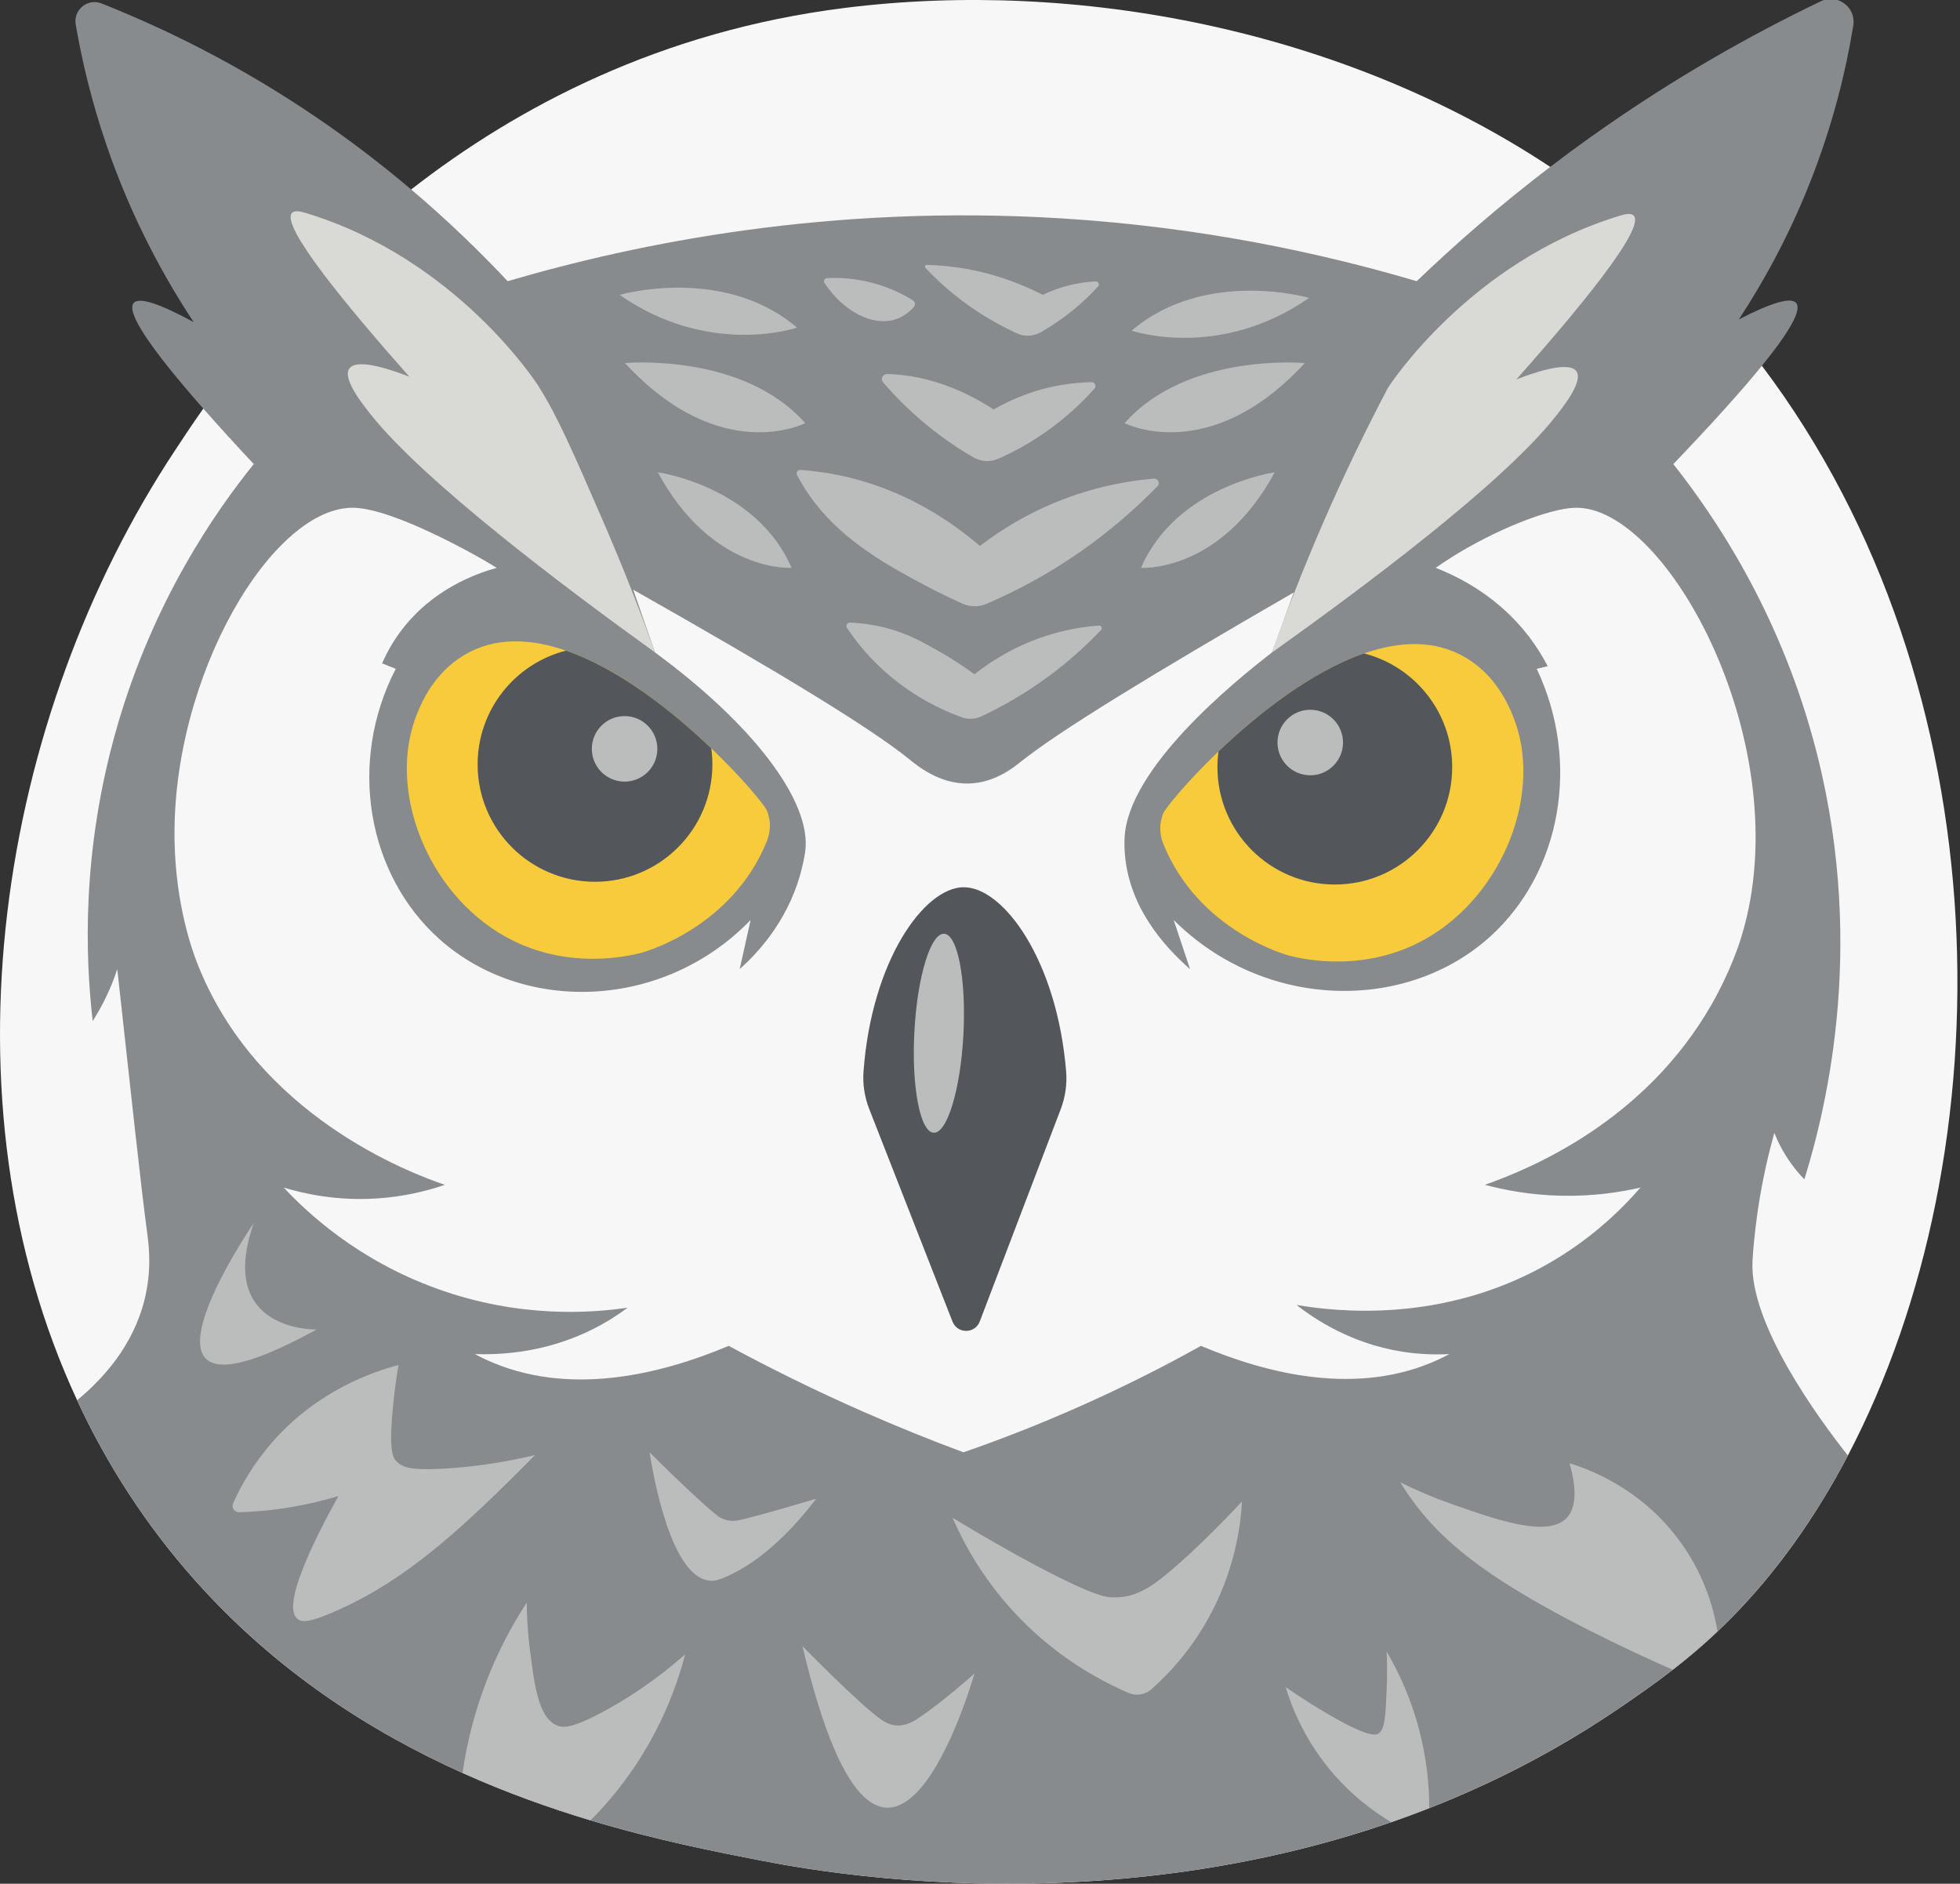 <?xml version="1.0" encoding="UTF-8"?>
<svg id="Ebene_1" data-name="Ebene 1" xmlns="http://www.w3.org/2000/svg" viewBox="0 0 719 691">
  <rect x="0" y="0" width="719" height="691" fill="#333333" stroke="none"/>
  <defs>
    <style>
      .cls-1 {
        fill: #d9d9d6;
      }

      .cls-2 {
        fill: #f8cb3c;
      }

      .cls-3 {
        fill: #888b8d;
      }

      .cls-4 {
        fill: #53565a;
      }

      .cls-5 {
        fill: #bbbcbc;
      }

      .cls-6 {
        fill: #f7f7f7;
      }
    </style>
  </defs>
  <g>
    <path class="cls-6" d="M571.76,563.59c0-.07.02-.53.06-1.05,0-.01,0-.02,0-.03-.03.69-.06,1.01-.06,1.08Z"/>
    <path class="cls-6" d="M677.87,533.92c-11.95,22.8-26.39,43.08-43.05,59.88-14.74,14.87-28.69,24.46-39.72,32.04-129.56,89.04-282.88,63.09-315.46,56.75-16.62-3.23-38.59-7.51-63.01-14.84-14.95-4.49-30.83-10.13-46.95-17.38-33.77-15.18-68.62-37.42-98.41-70.98-17.85-20.11-32.08-42.25-42.98-65.74C-22.96,403.32-.77,263.35,64.29,165.09c2.1-3.17,5.51-8.44,10.28-15.2,13.73-19.44,38.74-51.15,76.26-80.39C189.86,39.09,242.43,11.35,309.94,2.9c84.8-10.62,182.31,7.73,258.74,58.32,8.1,5.35,15.95,11.07,23.53,17.15,20.77,16.67,38.76,35.46,54.12,55.81,89.22,118.17,89.77,288.75,31.54,399.74Z"/>
  </g>
  <path class="cls-3" d="M663.91,67.1c-8.02,20.23-17.41,36.93-26.04,50.07,12.15-6.26,19.16-8.27,21.03-6.01,2.07,2.49-2.12,10.16-12.57,23.02-7.55,9.3-18.38,21.32-32.49,36.06,15.85,20.05,38.15,53.64,51.07,100.15,20.4,73.41,5.3,135.41-3,162.23-1.61-1.66-3.33-3.65-5.01-6.01-2.85-4-4.74-7.84-6.01-11.01-1.87,6.64-4.24,16.25-6.01,28.04,0,0-1.58,10.67-2,19.02-1.15,23.1,24.37,57.84,34.99,71.26-11.95,22.8-26.39,43.08-43.05,59.88-1.6,1.62-3.19,3.17-4.77,4.66-5.68,5.38-11.21,10-16.45,14.07-6.72,5.21-12.98,9.51-18.5,13.31-23.12,15.89-46.99,28.11-70.8,37.43-4.65,1.83-9.3,3.55-13.94,5.16-104.73,36.27-205.09,19.15-230.72,14.16-48.12-9.36-141.13-27.46-208.37-103.2-17.85-20.11-32.08-42.25-42.98-65.74,9.25-7.64,20.51-19.78,24.75-36.97,2.63-10.68,1.63-19.33,1-24.03-2.46-18.32-6.05-52.24-11.02-97.14-.99,3.03-2.29,6.42-4,10.01-1.64,3.43-3.36,6.43-5.01,9.02-2.66-22.95-4.29-62.22,9.01-108.16,13.28-45.87,35.58-78.16,50.07-96.14-7-7.48-13.17-14.27-18.52-20.35-19.82-22.54-28.34-35.45-25.54-38.73,1.93-2.27,9.28.07,22.03,7.01-10.51-15.88-22.66-37.66-32.04-65.09-5.47-16-8.98-30.92-11.24-44.11-.92-5.38,4.39-9.72,9.45-7.71,11.83,4.69,24.17,10.22,36.84,16.77,30.34,15.68,55.78,33.69,76.76,51.47,13.63,11.54,25.4,22.99,35.4,33.65,47.61-13.98,118.14-28.32,203.29-23.03,51.22,3.18,95.21,12.69,130.18,23.03,14.02-13.45,30.29-27.69,48.98-41.93,4.87-3.73,9.91-7.45,15.12-11.15,29.82-21.22,58.57-37.34,84.17-49.61,6.09-2.92,12.98,2.22,11.89,8.89-2.73,16.76-7.52,36.5-15.95,57.75Z"/>
  <path class="cls-1" d="M466.63,239.34c5.3-14.96,11.43-30.71,18.53-47.07,7.84-18.06,15.95-34.76,24.03-50.07,0,0,29.6-46.31,85.12-63.09,1.58-.48,3.97-1.12,5.01,0,4.3,4.67-20.12,34.18-43.06,60.09,5.02-1.97,19.11-7.18,22.03-3,2.61,3.73-4.93,13.17-8.01,17.02-19.52,24.42-69.41,61.73-103.65,86.12Z"/>
  <path class="cls-5" d="M418.56,208.3s29.04,2,49.07-35.05c0,0-36.05,5.01-49.07,35.05"/>
  <path class="cls-5" d="M412.55,155.22s31.04,16.02,66.09-22.03c0,0-43.06-4.01-66.09,22.03"/>
  <path class="cls-6" d="M182.22,208.3c-7.59,2.11-23.56,7.8-35.05,23.03-3.12,4.14-5.37,8.27-7.01,12.02,1.67.67,3.34,1.34,5.01,2-17.74,34.32-10.43,75.51,16.02,99.14,30.94,27.64,82.22,26.03,114.16-7.01-1.34,6.01-2.67,12.02-4.01,18.03,6.63-5.94,17.03-17.1,22.03-34.05,0,0,1.39-4.72,2-9.01,2.63-18.56-19.76-47.22-55.08-73.1-2.67-7.68-5.34-15.36-8.01-23.03,53.19,30.08,86.88,50.58,101.14,62.09,2.94,2.37,11.18,9.31,22.03,9.01,9.58-.26,16.54-6.03,19.03-8.01,13.85-11.07,47.91-31.95,100.14-62.09-2.67,7.34-5.34,14.69-8.01,22.03-13.74,10.6-53,42.44-54.08,68.1-.08,2.02,0,4.01,0,4.01.89,20.81,14.63,35.83,24.03,44.06l-6.01-18.03c33.25,33.09,85.21,34.07,116.17,6.01,25.81-23.4,33.32-63.64,17.02-98.14l4.01-1c-1.82-3.51-4.11-7.25-7.01-11.02-11.11-14.44-25.21-21.57-34.05-25.04,1.36-.96,3.43-2.39,6.01-4.01,15.52-9.75,35.33-17.75,45.06-18.03,33.95-.96,82.22,88.05,61.09,157.23-.85,2.79-4.05,12.86-11.02,25.04-24.2,42.3-65.11,59.74-83.12,66.09,7.17,1.93,16.72,3.76,28.04,4.01,11.73.25,21.65-1.29,29.04-3-7.56,8.71-18.65,19.27-34.05,28.04-38.74,22.05-77.84,17.45-92.13,15.02,7.18,5.61,20.13,14.01,38.05,17.02,6.74,1.13,12.85,1.28,18.03,1-1.33.72-2.67,1.38-4.01,2-29.64,13.71-63.02,5.18-87.12-5.01-13.23,7.38-27.93,14.85-44.06,22.03-15.1,6.72-29.54,12.33-43.06,17.02-11.9-4.42-24.29-9.4-37.05-15.02-17.73-7.81-34.09-15.93-49.07-24.03-24.9,10.47-58.94,18.99-89.13,5.01-1.34-.62-2.67-1.29-4.01-2,10.11.35,26.22-.64,43.06-9.01,5.02-2.5,9.34-5.27,13.02-8.01-12.79,1.9-39.42,4.1-70.1-7.01-28.92-10.48-47.32-27.67-56.08-37.05,7.69,2.34,19.56,4.92,34.05,4.01,10.22-.65,18.74-2.84,25.04-5.01-12.19-4.19-69.39-25.24-91.13-82.12-1.36-3.56-7.57-20.31-8.01-44.06-1.12-60.72,36.29-123.31,66.09-122.17,14.88.57,44.68,17.64,47.07,19.03,2.12,1.23,3.85,2.28,5.01,3Z"/>
  <path class="cls-6" d="M449.87,463.93c-2.46.31-7.61.6-13.4-1.77-7.17-2.94-10.96-8.19-12.29-10.23,8.56,4,17.13,8,25.69,12Z"/>
  <path class="cls-6" d="M493.67,447.64c-3.38.88-10.51,2.25-19.03,0-10.55-2.78-16.8-9.4-19.03-12.02,12.68,4.01,25.37,8.01,38.05,12.02Z"/>
  <path class="cls-2" d="M522.84,344.49c-22.44,12.62-45.19,7.29-50.07,6.01,0,0-33.04-8.62-46.07-41.06-1.45-3.61-1-7.01-1-7.01,0,0,.2-2.01,1-4,.79-1.95,8.63-11.62,20.29-22.77,14.11-13.5,33.82-29.18,53.4-35.97,13.12-4.55,26.19-5.11,37.47,1.66,11.01,6.6,15.47,17.28,17.03,21.03,11.53,27.65-3.2,65.89-32.05,82.11Z"/>
  <path class="cls-4" d="M532.72,281.4c0,23.79-19.28,43.07-43.06,43.07s-43.06-19.28-43.06-43.07c0-1.95.13-3.86.39-5.74,14.11-13.5,33.82-29.18,53.4-35.97,18.59,4.77,32.33,21.63,32.33,41.71Z"/>
  <circle class="cls-5" cx="480.65" cy="272.38" r="12.02"/>
  <path class="cls-2" d="M281.36,308.44c-13.02,32.44-46.06,41.06-46.06,41.06-4.89,1.27-27.63,6.61-50.07-6.01-28.85-16.22-43.58-54.46-32.05-82.12,1.56-3.74,6.01-14.42,17.02-21.03,11.26-6.76,24.31-6.21,37.42-1.67,19.53,6.76,39.19,22.36,53.3,35.84,11.75,11.22,19.65,20.96,20.44,22.92.8,1.99,1,4,1,4,0,0,.45,3.4-1,7.01Z"/>
  <path class="cls-4" d="M261.33,280.4c0,23.78-19.27,43.06-43.06,43.06s-43.06-19.28-43.06-43.06c0-20.1,13.78-36.99,32.41-41.73,19.53,6.76,39.19,22.36,53.3,35.84.27,1.92.41,3.89.41,5.89Z"/>
  <circle class="cls-5" cx="229.12" cy="274.7" r="12.02"/>
  <path class="cls-4" d="M318.9,406.92c-1.72-4.4-2.48-9.13-2.13-13.85,2.97-40.61,22.17-67.5,36.7-67.61,14.58-.1,34.28,26.68,37.63,67.6.39,4.71-.32,9.45-2.01,13.87-9.89,25.94-19.79,51.88-29.68,77.82-1.75,4.58-8.21,4.61-10,.04l-30.51-77.89Z"/>
  <ellipse class="cls-5" cx="344.45" cy="379.04" rx="36.55" ry="9.01" transform="translate(-52.24 703.02) rotate(-86.98)"/>
  <path class="cls-6" d="M209.26,447.64c3.38.88,10.51,2.25,19.03,0,10.55-2.78,16.8-9.4,19.03-12.02-12.68,4.01-25.37,8.01-38.05,12.02Z"/>
  <path class="cls-6" d="M253.94,463.93c2.46.31,7.61.6,13.4-1.77,7.17-2.94,10.96-8.19,12.29-10.23-8.56,4-17.13,8-25.69,12Z"/>
  <path class="cls-5" d="M227.29,108.16s38.05-11.02,65.09,12.02c0,0-32.05,11.02-65.09-12.02Z"/>
  <path class="cls-5" d="M415.13,121.29s32.05,11.02,65.09-12.02c0,0-38.05-11.02-65.09,12.02"/>
  <path class="cls-5" d="M229.29,133.19s43.06-4.01,66.09,22.03c0,0-31.04,16.02-66.09-22.03Z"/>
  <path class="cls-5" d="M241.31,173.25s36.05,5.01,49.07,35.05c0,0-29.04,2-49.07-35.05Z"/>
  <path class="cls-5" d="M382.51,108.16c-7.62-3.93-18.11-8.13-31.04-10.01-4.09-.59-7.95-.89-11.53-.98-.56-.01-.86.66-.48,1.07,4.05,4.3,9.34,9.2,16.01,13.93,6.26,4.44,12.29,7.7,17.55,10.1,2.84,1.3,6.12,1.14,8.83-.42s5.67-3.45,8.67-5.68c5.04-3.74,9.1-7.6,12.29-11.08.68-.74.11-1.92-.89-1.87-2.22.12-4.71.39-7.4.93-4.94.99-8.99,2.56-12.02,4.01Z"/>
  <path class="cls-5" d="M325.39,137.2c-1.58-.05-2.47,1.83-1.44,3.04,2.52,2.94,5.34,5.96,8.49,8.98,8.42,8.09,16.94,14.08,24.51,18.5,2.87,1.67,6.36,1.86,9.39.51,4.9-2.18,10.42-5.09,16.16-9,8.21-5.59,14.45-11.57,19-16.68.82-.93.15-2.38-1.08-2.36-3.31.06-6.97.35-10.9,1.01-10.84,1.82-19.33,5.73-25.04,9.01-10.07-6.57-23.33-12.55-39.06-13.02-.01,0-.03,0-.04,0Z"/>
  <path class="cls-5" d="M303.38,102.02c-.91.04-1.42,1.06-.91,1.82,7.21,10.76,17.84,15.89,25.96,13.33,1.52-.48,4.12-1.59,6.77-4.51.69-.76.55-1.96-.32-2.5-3.33-2.06-7.84-4.36-13.46-6.01-7.16-2.09-13.5-2.35-18.04-2.13Z"/>
  <path class="cls-5" d="M359.48,200.29c-10.54-9.05-28.05-21.18-52.07-26.04-4.84-.98-9.47-1.57-13.82-1.87-.99-.07-1.68.97-1.22,1.84,0,0,0,.02.01.03,11.06,21.23,31.33,32.23,48.07,41.06,3.12,1.65,7.4,3.8,12.64,6.13,2.78,1.23,5.95,1.28,8.75.08,5.96-2.55,12.22-5.59,18.67-9.21,18.92-10.64,33.41-23,44.09-33.94,1.07-1.1.2-2.94-1.33-2.81-11.28.99-26.52,3.84-42.76,11.71-8.43,4.09-15.42,8.7-21.03,13.02Z"/>
  <path class="cls-5" d="M360,262.78c-2.29,1.07-4.9,1.18-7.28.31-8.89-3.27-21.18-9.34-32.3-20.74-3.99-4.09-7.18-8.2-9.73-12.04-.56-.84.09-1.97,1.1-1.93,7.17.3,12.81,1.7,16.64,2.95,5.81,1.89,10.01,4.22,15.02,7.01,5.95,3.31,10.67,6.54,14.02,9.01,5.44-4.32,14.14-10.14,26.04-14.02,7.42-2.42,14.16-3.46,19.61-3.86.88-.07,1.37.99.77,1.63-5.65,5.96-13.03,12.74-22.38,19.26-7.68,5.35-15.03,9.38-21.51,12.42Z"/>
  <path class="cls-1" d="M240.3,239.34c-4.18-11.66-10.47-28.35-19.03-48.07-11.24-25.9-16.86-38.84-24.03-50.07,0,0-29.6-46.31-85.12-63.09-1.58-.48-3.97-1.12-5.01,0-4.3,4.67,20.12,34.18,43.06,60.09-5.02-1.97-19.11-7.18-22.03-3-2.62,3.73,4.94,13.18,8.01,17.02,19.59,24.51,70.02,62.54,104.15,87.12Z"/>
  <path class="cls-5" d="M93.09,448.64s-57.08,83.12,23.03,39.06c0,0-37.05,1-23.03-39.06Z"/>
  <path class="cls-5" d="M299.39,549.79c-7.02,9.23-19.16,22.95-34.05,29.04-1.65.67-3.13,1.17-5.01,1-14.61-1.34-21.02-40.6-22.03-47.07,13.59,13.53,23.93,22.96,26.04,24.03,1.49.76,3,1,3,1s1.44.23,3,0c2.32-.34,13.66-3.42,29.04-8.01Z"/>
  <path class="cls-5" d="M357.47,613.88s-33.05,117.17-63.09-10.01c.86.88,21.34,21.74,29.04,27.04,1.03.71,2.72,1.75,5.01,2,3.89.43,7.09-1.68,9.01-3,8.59-5.9,17.4-13.68,20.03-16.02Z"/>
  <path class="cls-5" d="M455.61,550.79c-.52,9.17-2.71,26.11-13.02,44.06-6.45,11.24-14.04,19.34-20.19,24.8-2.32,2.06-5.61,2.59-8.46,1.35-11.19-4.84-27.53-13.82-42.45-30.16-11.34-12.42-18.07-24.93-22.03-34.05,28.59,17.24,50.55,28.34,57.08,29.04,2.58.28,5.01,0,5.01,0,2.82-.32,6.8-1.34,12.02-5.01,5.82-4.09,17.69-14.68,32.05-30.04Z"/>
  <path class="cls-5" d="M196.25,533.76c-14.16,3.4-25.86,4.58-34.05,5.01-10.58.56-14.62-.17-17.02-3-1.07-1.26-2.6-3.86-1-20.03.61-6.21,1.39-11.36,2-15.02-9.24,2.45-29.45,9.22-46.07,28.04-7.03,7.96-11.59,16.01-14.57,22.63-.72,1.6.49,3.4,2.23,3.35,5.8-.18,12.31-.74,19.34-1.94,6.31-1.08,12-2.49,17.02-4.01-10.21,18.52-20.65,40.37-15.02,45.06,1.82,1.52,4.97.94,12.02-2,23.56-9.82,42.31-25.72,64.09-47.07,4.54-4.45,8.3-8.24,11.02-11.02Z"/>
  <path class="cls-5" d="M251.32,606.87c-3.02,11.68-10.72,35.02-31.04,57.08-1.21,1.31-2.43,2.58-3.65,3.8-14.95-4.49-30.83-10.13-46.95-17.38.79-5.59,1.94-11.43,3.53-17.46,5.21-19.74,13.41-34.9,20.03-45.07.01,3.98.19,9.5,1,16.03,1.74,14.13,3.21,26.08,10.01,29.04,2.28.99,5.56,1.14,17.03-5.01,7.62-4.09,18.33-10.68,30.04-21.03Z"/>
  <path class="cls-5" d="M524.3,663.27c-4.65,1.83-9.3,3.55-13.94,5.16-7.1-4.25-15.29-10.48-22.71-19.52-9.33-11.35-13.81-22.73-16.03-30.04,3.13,2.17,7.94,5.4,14.02,9.01,16.29,9.68,19,8.66,20.03,8.02,2.32-1.44,2.58-6.32,3.01-16.03.25-5.77.15-10.59,0-14.02,4.08,6.96,8.83,16.73,12.01,29.04,2.76,10.64,3.61,20.33,3.61,28.38Z"/>
  <path class="cls-5" d="M630.05,598.46c-5.68,5.38-11.21,10-16.45,14.07-17.04-7.56-43.2-19.92-62.88-32.71-16.31-10.61-25.82-19.98-33.05-30.04-1.78-2.48-3.14-4.61-4-6.01,4.13,2.04,10.69,5.08,19.02,8.01,16.8,5.9,35.08,12.33,42.06,5.01,1.39-1.45,5.03-6.27,1.01-20.03,6.72,2.05,25.72,8.82,40.05,28.04,8.65,11.6,12.57,23.67,14.24,33.66Z"/>
</svg>